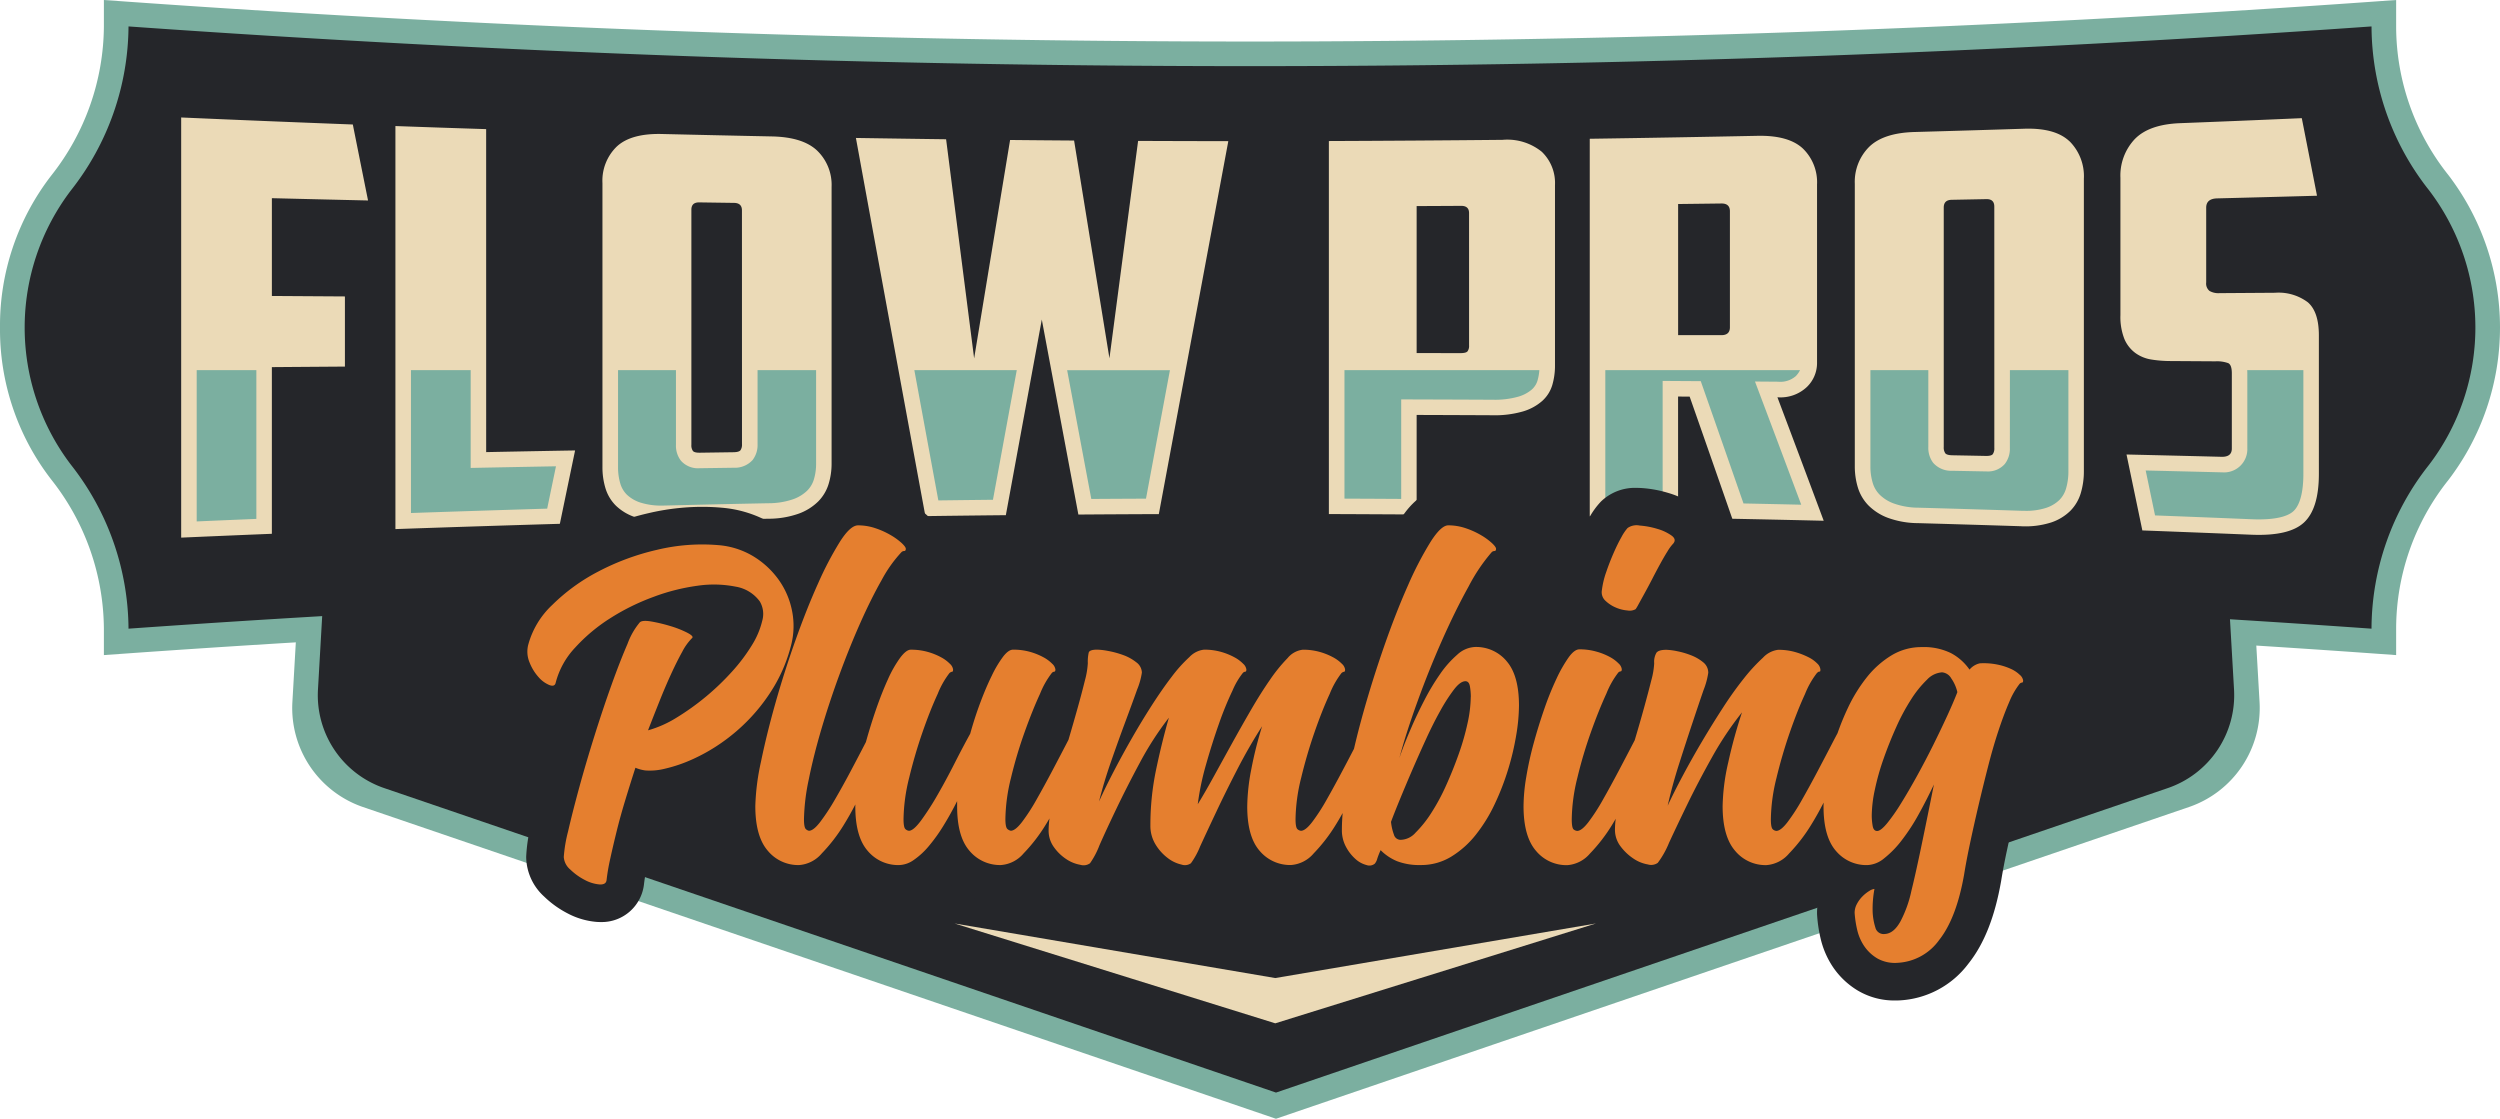 <svg xmlns="http://www.w3.org/2000/svg" xmlns:xlink="http://www.w3.org/1999/xlink" id="flow-pros-plumbing" width="325.476" height="145.657" viewBox="0 0 325.476 145.657"><defs><clipPath id="clip-path"><rect id="Rectangle_25720" data-name="Rectangle 25720" width="325.476" height="145.657" fill="none"></rect></clipPath></defs><g id="Group_71990" data-name="Group 71990" clip-path="url(#clip-path)"><path id="Path_182007" data-name="Path 182007" d="M308.522,85.042c-48.31-3.426-97.358-5.162-145.78-5.162S65.27,81.617,16.958,85.042l-3.433.244V81.844A31.563,31.563,0,0,0,6.735,62.51,31.939,31.939,0,0,1,0,42.643,31.941,31.941,0,0,1,6.735,22.776,31.561,31.561,0,0,0,13.525,3.442V0l3.433.244C65.269,3.669,114.317,5.406,162.74,5.406S260.211,3.669,308.522.244L311.955,0V3.442a31.074,31.074,0,0,0,6.772,19.311,32.687,32.687,0,0,1,0,39.781,31.073,31.073,0,0,0-6.772,19.311v3.442Z" transform="translate(0)" fill="#7bafa0"></path><path id="Path_182008" data-name="Path 182008" d="M366.209,84.869H117.347L113.724,147.9a13.627,13.627,0,0,0,9.173,13.635l118.881,40.592,118.882-40.592a13.627,13.627,0,0,0,9.173-13.635Z" transform="translate(-75.659 -56.474)" fill="#7bafa0"></path><path id="Path_182009" data-name="Path 182009" d="M369.6,84.869H127.21l-3.528,61.382a12.777,12.777,0,0,0,8.627,12.825l116.1,39.641,116.1-39.641a12.777,12.777,0,0,0,8.627-12.825Z" transform="translate(-82.286 -56.474)" fill="#25262a"></path><path id="Path_182010" data-name="Path 182010" d="M315.125,10.286h0a2064.146,2064.146,0,0,1-292.017,0A34.79,34.79,0,0,1,15.636,31.6a29.483,29.483,0,0,0,0,35.781,34.789,34.789,0,0,1,7.472,21.311,2064.246,2064.246,0,0,1,292.017,0A34.483,34.483,0,0,1,322.6,67.378a29.483,29.483,0,0,0,0-35.781,34.484,34.484,0,0,1-7.472-21.311" transform="translate(-6.377 -6.845)" fill="#25262a"></path><path id="Path_182011" data-name="Path 182011" d="M82.309,56.2V68.938L91.819,69v9.131q-4.756.034-9.511.071V99.9q-5.9.24-11.807.5V45.7q11.173.489,22.347.914.988,4.947,1.982,9.893-6.262-.144-12.523-.3m27.9-8.99q-5.907-.188-11.813-.4V99.288q10.7-.373,21.408-.687.989-4.776,1.983-9.551-5.789.1-11.577.217Zm43.107,2.813a6.192,6.192,0,0,1,1.865,4.705V90.758a9,9,0,0,1-.4,2.7,5.52,5.52,0,0,1-1.349,2.24,7.025,7.025,0,0,1-2.539,1.583,11.8,11.8,0,0,1-3.966.658q-6.663.133-13.326.3a11.353,11.353,0,0,1-3.966-.494,6.563,6.563,0,0,1-2.538-1.509,5.386,5.386,0,0,1-1.348-2.243,9.321,9.321,0,0,1-.4-2.759V54.238a6.187,6.187,0,0,1,1.864-4.753q1.863-1.736,5.909-1.633,7.139.17,14.278.316,4.046.08,5.91,1.854m-9.8,7.776q0-.964-1.031-.978c-1.809-.025-2.713-.038-4.521-.065q-1.032-.015-1.031.954V88.322a1.252,1.252,0,0,0,.2.794c.131.159.436.236.912.229l4.363-.063q.715-.01.913-.254a1.266,1.266,0,0,0,.2-.795Zm47.842,19.244q-2.3-14.169-4.6-28.339c-3.333-.024-5-.039-8.332-.072q-2.344,14.217-4.681,28.436-1.828-14.265-3.65-28.53-5.871-.078-11.742-.17,4.5,24.621,9.045,49.233,5.236-.071,10.474-.123,2.337-12.735,4.682-25.468,2.377,12.694,4.761,25.386,5.237-.038,10.474-.057,4.519-24.277,9.046-48.553-5.872-.009-11.744-.033-1.866,14.145-3.73,28.29m56.3-26.864a5.631,5.631,0,0,1,1.706,4.308V77.953a8.974,8.974,0,0,1-.357,2.6,4.536,4.536,0,0,1-1.309,2.056,6.633,6.633,0,0,1-2.539,1.372,13.227,13.227,0,0,1-3.967.486q-4.92-.024-9.84-.039V97.389q-5.713-.036-11.427-.058V48.768q11.308-.045,22.615-.156a7.119,7.119,0,0,1,5.118,1.564m-9.482,7.967c0-.628-.345-.94-1.031-.936-2.317.013-3.476.019-5.793.029V76.373l5.714.006q.714,0,.912-.234a1.2,1.2,0,0,0,.2-.774Zm40.145,23.981q3.029,8.034,6.028,16.079-5.949-.142-11.9-.261-2.764-7.955-5.553-15.9l-1.507-.01V97.809q-5.752-.1-11.5-.183V48.473q10.909-.161,21.817-.384,4.046-.085,5.91,1.635a6.106,6.106,0,0,1,1.864,4.709v23.3a4.326,4.326,0,0,1-1.309,3.041,5,5,0,0,1-3.847,1.353m-6.187-24.213q0-1.03-1.11-1.016c-2.253.029-3.38.042-5.633.069V74.04l5.633,0q1.11,0,1.11-1.029ZM316.351,48.8a6.429,6.429,0,0,1,1.863,4.881v38.08a9.832,9.832,0,0,1-.4,2.838,5.528,5.528,0,0,1-1.348,2.3,6.464,6.464,0,0,1-2.537,1.535,11,11,0,0,1-3.964.48q-6.661-.213-13.322-.4a11.617,11.617,0,0,1-3.965-.7,7.077,7.077,0,0,1-2.538-1.635,5.717,5.717,0,0,1-1.348-2.3,9.391,9.391,0,0,1-.4-2.76V54.345a6.434,6.434,0,0,1,1.864-4.816q1.862-1.823,5.909-1.937,7.137-.2,14.273-.427c2.7-.087,4.665.455,5.907,1.639m-9.792,8.5q0-.994-1.031-.974l-4.52.088q-1.032.02-1.031,1.007V88.6a1.324,1.324,0,0,0,.2.815q.2.25.912.264c1.745.033,2.617.05,4.361.085q.714.014.912-.231a1.307,1.307,0,0,0,.2-.814Zm40.78,12.429a6.344,6.344,0,0,0-4.239-1.212l-7.211.05a2.339,2.339,0,0,1-1.308-.286,1.236,1.236,0,0,1-.436-1.1V57.45q0-1.179,1.427-1.216,6.5-.164,13-.345-.987-5.049-1.981-10.1-7.924.348-15.849.653-4.042.156-5.9,2.078a6.92,6.92,0,0,0-1.863,5.035V71.416a7.84,7.84,0,0,0,.515,3.122,4.383,4.383,0,0,0,1.427,1.822,4.8,4.8,0,0,0,2.061.849,15.542,15.542,0,0,0,2.417.2l5.944.038a4.346,4.346,0,0,1,1.664.233q.476.226.476,1.338V88.8q0,1.112-1.347,1.077-6.182-.157-12.364-.3,1.033,4.942,2.061,9.886,7.094.267,14.187.558c3.275.136,5.559-.386,6.854-1.588s1.941-3.316,1.941-6.335V74.068q0-3.093-1.466-4.331" transform="translate(-46.914 -30.406)" fill="#ebdab7"></path><path id="Path_182012" data-name="Path 182012" d="M149.557,144.03h7.622v12.163a7.027,7.027,0,0,1-.3,2.1,3.5,3.5,0,0,1-.864,1.43,5.078,5.078,0,0,1-1.821,1.111,9.9,9.9,0,0,1-3.281.524c-4.352.087-8.839.186-13.335.3q-.2.005-.4.005a8.886,8.886,0,0,1-2.857-.387,4.611,4.611,0,0,1-1.771-1.027,3.364,3.364,0,0,1-.85-1.414,7.35,7.35,0,0,1-.307-2.163V144.03h7.54v9.726a3.172,3.172,0,0,0,.661,2.081,2.959,2.959,0,0,0,2.411.962l4.449-.063a3.121,3.121,0,0,0,2.453-1,3.191,3.191,0,0,0,.65-2.068Zm-37.349,12.731V144.03h-7.774v18.6c5.908-.2,11.857-.393,17.734-.568q.571-2.757,1.144-5.514-4.523.083-9.045.171Zm60.885,4.229q3.555-.046,7.11-.084,1.549-8.438,3.1-16.876H169.968q1.546,8.4,3.125,16.96m-96.555,2.737q3.883-.17,7.767-.33V144.03H76.538Zm266.957-19.7c.009.135.016.274.016.421v9.785a3.025,3.025,0,0,1-3.288,3.1l-.13,0q-4.908-.124-9.815-.239.61,2.925,1.219,5.849c4.19.16,8.426.327,12.615.5q.464.02.9.019h0c2.763,0,3.971-.581,4.5-1.069.847-.786,1.295-2.464,1.295-4.854V144.03Zm-30.9,10.124a3.228,3.228,0,0,1-.648,2.084,2.921,2.921,0,0,1-2.4.98h-.117l-4.36-.084a3.106,3.106,0,0,1-2.458-1.032,3.246,3.246,0,0,1-.633-2.067v-10h-7.539v12.532a7.4,7.4,0,0,0,.308,2.169,3.678,3.678,0,0,0,.88,1.494,5.123,5.123,0,0,0,1.825,1.153,9.706,9.706,0,0,0,3.271.558c4.4.122,8.888.257,13.331.4q.255.009.5.008a8.4,8.4,0,0,0,2.729-.375,4.518,4.518,0,0,0,1.76-1.039,3.5,3.5,0,0,0,.861-1.473,7.849,7.849,0,0,0,.311-2.257V144.03H312.6Zm-33.183-8.639,3,.024a3.062,3.062,0,0,0,2.311-.726,3.014,3.014,0,0,0,.555-.783H259.927v17.04q3.732.057,7.464.119V145.433l4.962.032.471,1.342c1.838,5.241,3.509,10.026,5.093,14.579,2.522.052,5.036.106,7.516.163-1.78-4.762-3.418-9.129-4.982-13.278ZM193.006,160.8q3.56-.024,7.121-.038,1.557-8.364,3.117-16.728H189.862q1.571,8.383,3.144,16.766m32.96-.042q3.693.016,7.387.038V147.839l2.026.006q4.921.015,9.843.039h.094a11.2,11.2,0,0,0,3.259-.394,4.709,4.709,0,0,0,1.778-.933,2.532,2.532,0,0,0,.741-1.153,6.457,6.457,0,0,0,.244-1.375H225.966Z" transform="translate(-50.93 -95.841)" fill="#7bafa0"></path><path id="Path_182013" data-name="Path 182013" d="M373.585,256.545a9.317,9.317,0,0,1-4.933-1.309,10.281,10.281,0,0,1-3.223-3.074,11.233,11.233,0,0,1-1.612-3.783,18.455,18.455,0,0,1-.434-2.961l-.008-.142v-.142a7.243,7.243,0,0,1,.7-3.109,10.248,10.248,0,0,1-1.13-.914,8.847,8.847,0,0,1-6.17,2.7,9.995,9.995,0,0,1-7.79-3.583,9.786,9.786,0,0,1-.891-1.214,11.116,11.116,0,0,1-2,3.071,5.833,5.833,0,0,1-4.249,1.68,8.233,8.233,0,0,1-1.251-.1,9.629,9.629,0,0,1-3.815-1.509q-.271-.178-.532-.373a8.557,8.557,0,0,1-5.4,2.027,10.209,10.209,0,0,1-8.778-4.95,16.864,16.864,0,0,1-3.787,3.155,12.348,12.348,0,0,1-6.5,1.795,13.721,13.721,0,0,1-4.021-.537,5.874,5.874,0,0,1-2.6.6,6.816,6.816,0,0,1-1.591-.195,8.212,8.212,0,0,1-3.417-1.782,8.511,8.511,0,0,1-5.263,1.918,10.035,10.035,0,0,1-7.765-3.524q-.15-.171-.291-.35a8.483,8.483,0,0,1-1.5,2.2,5.83,5.83,0,0,1-4.168,1.671,7.62,7.62,0,0,1-1.483-.153,9.38,9.38,0,0,1-3.752-1.722,10.831,10.831,0,0,1-2.17-2.157,8.427,8.427,0,0,1-1.565,2.36,5.926,5.926,0,0,1-4.239,1.684,8.046,8.046,0,0,1-1.263-.1,9.6,9.6,0,0,1-3.7-1.454q-.3-.19-.578-.4a8.525,8.525,0,0,1-5.3,1.947,10,10,0,0,1-7.024-2.753,13.128,13.128,0,0,1-1.556,1.239,8.263,8.263,0,0,1-4.676,1.514,10,10,0,0,1-6.909-2.646,8.824,8.824,0,0,1-6.113,2.646,9.994,9.994,0,0,1-7.79-3.583c-1.854-2.158-2.795-5.185-2.795-9a22.955,22.955,0,0,1,.126-2.3q-.774.4-1.539.738a23.964,23.964,0,0,1-4.361,1.467c-.5.11-.971.2-1.423.259l-.172.568c-.4,1.336-.755,2.615-1.048,3.805s-.563,2.345-.792,3.394a21.225,21.225,0,0,0-.381,2.177,5.538,5.538,0,0,1-5.669,4.993q-.221,0-.461-.015A9.787,9.787,0,0,1,200.7,245.2a12.808,12.808,0,0,1-3.036-2.179,7.073,7.073,0,0,1-2.346-5.164,20.823,20.823,0,0,1,.681-4.408c.382-1.67.882-3.64,1.486-5.854s1.291-4.547,2.047-6.954l.081-.258a5.452,5.452,0,0,1-.9.074,5.966,5.966,0,0,1-2.1-.393,8.613,8.613,0,0,1-3.287-2.291,11.193,11.193,0,0,1-2.1-3.367,8.567,8.567,0,0,1-.4-5.337,15.926,15.926,0,0,1,4.432-7.492,29.774,29.774,0,0,1,7.154-5.206,36.768,36.768,0,0,1,8.764-3.254,30.82,30.82,0,0,1,7.05-.84c.849,0,1.706.038,2.547.113a15.264,15.264,0,0,1,6.711,2.178,16.481,16.481,0,0,1,2.979,2.344c.536-1.02,1.062-1.933,1.586-2.753.689-1.079,2.79-4.37,6.47-4.37a11.952,11.952,0,0,1,3.869.644,15.465,15.465,0,0,1,2.926,1.339,12.98,12.98,0,0,1,2.252,1.663,5.913,5.913,0,0,1,2.067,4.3,5.154,5.154,0,0,1-2.487,4.477,18.027,18.027,0,0,0-1.287,2.007q-.474.836-.96,1.784.24-.02.484-.02a12.85,12.85,0,0,1,3.6.488,13.368,13.368,0,0,1,2.744,1.126,10.136,10.136,0,0,1,1.774,1.237l.038-.049a6.427,6.427,0,0,1,5.159-2.8,12.852,12.852,0,0,1,3.6.488,13.385,13.385,0,0,1,2.744,1.126l.121.069a6.02,6.02,0,0,1,4.5-1.683,13.091,13.091,0,0,1,2.314.255,16.876,16.876,0,0,1,2.729.743,10.889,10.889,0,0,1,3.084,1.714l.039.031q.287-.28.572-.534a7.736,7.736,0,0,1,5.164-2.209,12.823,12.823,0,0,1,3.608.491,13.409,13.409,0,0,1,2.74,1.128,10.982,10.982,0,0,1,1.2.774,7.55,7.55,0,0,1,5.3-2.393,12.866,12.866,0,0,1,3.6.488,13.369,13.369,0,0,1,2.745,1.127l.053.029c.929-2.587,1.878-4.971,2.827-7.1a48.884,48.884,0,0,1,3.272-6.293c.771-1.215,2.82-4.442,6.449-4.442a11.953,11.953,0,0,1,3.869.644,15.476,15.476,0,0,1,2.93,1.343,12.948,12.948,0,0,1,2.25,1.665,5.917,5.917,0,0,1,2.064,4.294,5.159,5.159,0,0,1-2.42,4.437,26.8,26.8,0,0,0-1.747,2.812q-.279.5-.559,1.027a10.049,10.049,0,0,1,4.9,3.138c.058.066.114.132.17.2.081-.118.162-.234.243-.346a7,7,0,0,1,3.983-2.911,6.453,6.453,0,0,1-.534-3.563,15.959,15.959,0,0,1,.782-3.322c.337-.988.713-1.957,1.119-2.88a27.618,27.618,0,0,1,1.251-2.53,10.079,10.079,0,0,1,1.586-2.217,6.347,6.347,0,0,1,4.659-1.775c.243,0,.5.009.753.029a15.518,15.518,0,0,1,3.394.643,10.735,10.735,0,0,1,3.343,1.642,5.632,5.632,0,0,1,2.328,4.128,5.526,5.526,0,0,1-1.5,4.166c-.035.052-.092.138-.173.268-.248.4-.515.857-.8,1.372-.3.555-.621,1.151-.968,1.825-.368.716-.726,1.391-1.063,2l-.114.206c.294.041.609.094.951.161a15.628,15.628,0,0,1,2.652.768,10.627,10.627,0,0,1,2.935,1.7q.254.211.484.439.47-.477.932-.892a7.749,7.749,0,0,1,5.236-2.279,12.868,12.868,0,0,1,3.6.488,14.772,14.772,0,0,1,2.6,1.022,9.1,9.1,0,0,1,2.47,1.822q.247.265.451.531a16.663,16.663,0,0,1,3.086-2.42,12.35,12.35,0,0,1,6.5-1.8,12.814,12.814,0,0,1,6.138,1.379,12.106,12.106,0,0,1,1.2.738q.377-.019.744-.018a13.578,13.578,0,0,1,2.646.254,13.035,13.035,0,0,1,2.881.912,9,9,0,0,1,2.616,1.778,5.853,5.853,0,0,1,1.872,4.192,5.213,5.213,0,0,1-1.882,4.073c-.092.177-.207.416-.344.729-.408.935-.826,2.053-1.244,3.325-.435,1.322-.858,2.785-1.258,4.348-.419,1.635-.825,3.291-1.209,4.923S388.423,235.5,388.1,237s-.568,2.809-.747,3.926l-.011.069c-.816,4.651-2.2,8.161-4.242,10.731a11.976,11.976,0,0,1-9.078,4.812c-.152.005-.3.008-.441.008" transform="translate(-126.814 -126.292)" fill="#25262a"></path><path id="Path_182014" data-name="Path 182014" d="M237.4,225.276a23.472,23.472,0,0,1-3.2,4.253,23.842,23.842,0,0,1-3.754,3.226,23.359,23.359,0,0,1-3.842,2.17,18.983,18.983,0,0,1-3.461,1.173,8.028,8.028,0,0,1-2.581.235,5.089,5.089,0,0,1-1.29-.352q-.7,2.171-1.349,4.311t-1.114,4.047q-.47,1.907-.821,3.519a25.747,25.747,0,0,0-.469,2.728q-.059.645-.938.587a4.938,4.938,0,0,1-1.907-.587,7.884,7.884,0,0,1-1.877-1.349,2.335,2.335,0,0,1-.851-1.642,18.216,18.216,0,0,1,.557-3.314q.557-2.434,1.437-5.66t1.994-6.775q1.114-3.548,2.229-6.658t2.082-5.338a9.308,9.308,0,0,1,1.613-2.815q.352-.293,1.525-.088a21.007,21.007,0,0,1,2.435.587,12.951,12.951,0,0,1,2.17.85q.909.47.675.7a7.162,7.162,0,0,0-1.29,1.789q-.7,1.262-1.467,2.933t-1.525,3.578q-.763,1.907-1.466,3.725a14.292,14.292,0,0,0,3.7-1.642,32.662,32.662,0,0,0,7.215-5.983,22.922,22.922,0,0,0,2.61-3.461,10.626,10.626,0,0,0,1.349-3.2,3.2,3.2,0,0,0-.323-2.493A4.882,4.882,0,0,0,232.3,212.4a14.614,14.614,0,0,0-4.927-.117,26.448,26.448,0,0,0-5.778,1.466,29.022,29.022,0,0,0-5.631,2.786,22.291,22.291,0,0,0-4.546,3.813,10.486,10.486,0,0,0-2.522,4.546q-.118.587-.821.323a3.79,3.79,0,0,1-1.408-1.026,6.319,6.319,0,0,1-1.173-1.907,3.638,3.638,0,0,1-.176-2.317,11.074,11.074,0,0,1,3.138-5.191,24.779,24.779,0,0,1,5.983-4.341,31.694,31.694,0,0,1,7.6-2.815A25.1,25.1,0,0,1,230.07,207a10.368,10.368,0,0,1,4.575,1.467,11.185,11.185,0,0,1,3.285,3.05,10.394,10.394,0,0,1,1.73,4.018,9.985,9.985,0,0,1-.088,4.37,20.3,20.3,0,0,1-2.17,5.367m95.289-3.167q1.612,1.848,1.613,5.778a24.155,24.155,0,0,1-.352,3.813,34.357,34.357,0,0,1-1.056,4.487,33.026,33.026,0,0,1-1.76,4.546,20.172,20.172,0,0,1-2.464,3.989,12.179,12.179,0,0,1-3.2,2.845,7.484,7.484,0,0,1-3.959,1.085,8.1,8.1,0,0,1-3.08-.5,6.535,6.535,0,0,1-2.141-1.437,9.8,9.8,0,0,0-.44,1.114,1.636,1.636,0,0,1-.322.645,1.1,1.1,0,0,1-1.085.176,3.4,3.4,0,0,1-1.437-.792,5.709,5.709,0,0,1-1.232-1.584,4.523,4.523,0,0,1-.528-2.2q0-1.01.1-2.192c-.292.522-.588,1.035-.895,1.526a21.438,21.438,0,0,1-2.875,3.725,4.266,4.266,0,0,1-2.962,1.516,5.178,5.178,0,0,1-4.077-1.848q-1.614-1.847-1.613-5.778a26.492,26.492,0,0,1,.528-4.839,49.978,49.978,0,0,1,1.408-5.6q-1.7,2.64-3.226,5.6t-2.757,5.572q-1.232,2.611-2.082,4.458a10.226,10.226,0,0,1-1.2,2.2,1.335,1.335,0,0,1-1.232.176,4.511,4.511,0,0,1-1.789-.85,6.255,6.255,0,0,1-1.584-1.76,4.62,4.62,0,0,1-.674-2.493,35.258,35.258,0,0,1,.733-7.215q.733-3.52,1.672-6.8a41.031,41.031,0,0,0-3.754,5.807q-1.7,3.167-3.05,5.983t-2.229,4.81a10.691,10.691,0,0,1-1.232,2.346,1.436,1.436,0,0,1-1.261.205,4.728,4.728,0,0,1-1.818-.733,6.06,6.06,0,0,1-1.613-1.554,3.647,3.647,0,0,1-.7-2.2,12.035,12.035,0,0,1,.117-1.556c-.165.28-.329.561-.5.832a21.439,21.439,0,0,1-2.874,3.725,4.267,4.267,0,0,1-2.962,1.516,5.178,5.178,0,0,1-4.077-1.848q-1.614-1.847-1.613-5.778v-.7q-.822,1.643-1.76,3.167a21.915,21.915,0,0,1-1.907,2.669,9.837,9.837,0,0,1-1.965,1.818,3.464,3.464,0,0,1-1.936.675,5.177,5.177,0,0,1-4.076-1.848q-1.613-1.847-1.613-5.778c0-.087.005-.181.007-.27-.479.927-.979,1.815-1.5,2.655a21.422,21.422,0,0,1-2.874,3.725,4.267,4.267,0,0,1-2.962,1.516,5.142,5.142,0,0,1-4.076-1.877q-1.613-1.876-1.613-5.807a30.2,30.2,0,0,1,.733-5.748q.734-3.577,1.877-7.626t2.61-8.183q1.466-4.135,2.962-7.449a43.4,43.4,0,0,1,2.845-5.426q1.349-2.112,2.346-2.112a7.03,7.03,0,0,1,2.288.381,10.483,10.483,0,0,1,1.994.907,8.293,8.293,0,0,1,1.408,1.025q.528.5.528.732c0,.2-.069.293-.205.293a.534.534,0,0,0-.381.175,17.143,17.143,0,0,0-2.552,3.6q-1.379,2.431-2.786,5.593t-2.728,6.765q-1.319,3.6-2.346,7.088t-1.642,6.56a27.007,27.007,0,0,0-.616,5.124q0,1.114.264,1.319a.8.8,0,0,0,.381.2q.586,0,1.466-1.144a27.831,27.831,0,0,0,1.906-2.9q1.026-1.76,2.082-3.754t1.965-3.754v0q.594-2.15,1.318-4.25.762-2.2,1.554-3.93a15.356,15.356,0,0,1,1.584-2.786q.792-1.055,1.378-1.056a7.935,7.935,0,0,1,2.229.292,8.443,8.443,0,0,1,1.73.7,4.719,4.719,0,0,1,1.144.849,1.227,1.227,0,0,1,.411.731c0,.2-.039.293-.117.293a.709.709,0,0,0-.352.176,11.182,11.182,0,0,0-1.525,2.692q-1,2.166-1.994,5.032t-1.73,5.91a23.3,23.3,0,0,0-.733,5.383q0,1.112.264,1.317a.788.788,0,0,0,.44.2q.586,0,1.584-1.346a34.9,34.9,0,0,0,2.112-3.277q1.114-1.93,2.229-4.125t2.053-3.891q.586-2.106,1.32-4.066t1.5-3.511a14.473,14.473,0,0,1,1.466-2.457q.7-.907,1.29-.907a7.936,7.936,0,0,1,2.229.292,8.444,8.444,0,0,1,1.73.7,4.72,4.72,0,0,1,1.144.849,1.227,1.227,0,0,1,.411.731c0,.2-.05.293-.147.293a.489.489,0,0,0-.323.176,11.171,11.171,0,0,0-1.525,2.692q-1,2.166-2.023,5.032a57.263,57.263,0,0,0-1.76,5.91,23.28,23.28,0,0,0-.733,5.383q0,1.112.293,1.317a.94.94,0,0,0,.411.2q.586,0,1.466-1.144a25.268,25.268,0,0,0,1.877-2.9q1-1.76,2.053-3.754t1.965-3.754c.051-.1.1-.188.148-.284q.655-2.226,1.2-4.174.557-1.993.938-3.549a10.792,10.792,0,0,0,.381-2.258,5.381,5.381,0,0,1,.117-1.379q.117-.381,1.114-.381a8.927,8.927,0,0,1,1.437.176,11.932,11.932,0,0,1,1.936.528,5.985,5.985,0,0,1,1.7.939,1.706,1.706,0,0,1,.733,1.349,9.389,9.389,0,0,1-.616,2.2q-.616,1.731-1.5,4.106t-1.848,5.133q-.968,2.758-1.613,5.338.821-1.818,1.936-3.959t2.376-4.341q1.261-2.2,2.581-4.252t2.552-3.666a18.56,18.56,0,0,1,2.317-2.581,3.092,3.092,0,0,1,1.906-.968,7.9,7.9,0,0,1,2.229.293,8.478,8.478,0,0,1,1.73.7,4.7,4.7,0,0,1,1.144.85,1.227,1.227,0,0,1,.411.733c0,.2-.05.293-.147.293a.488.488,0,0,0-.323.176A9.972,9.972,0,0,0,297,225.951a42.438,42.438,0,0,0-1.76,4.311q-.88,2.494-1.672,5.279a34.268,34.268,0,0,0-1.085,5.191q.938-1.525,2.082-3.607t2.376-4.311q1.232-2.229,2.493-4.4t2.464-3.9a20.771,20.771,0,0,1,2.288-2.815,3,3,0,0,1,1.965-1.085,7.934,7.934,0,0,1,2.229.292,8.446,8.446,0,0,1,1.731.7,4.717,4.717,0,0,1,1.144.849,1.225,1.225,0,0,1,.41.731c0,.2-.039.293-.117.293a.71.71,0,0,0-.352.176,11.174,11.174,0,0,0-1.525,2.692q-1,2.166-1.994,5.032t-1.73,5.91a23.28,23.28,0,0,0-.733,5.383q0,1.112.264,1.317a.788.788,0,0,0,.44.2q.586,0,1.466-1.144a25.314,25.314,0,0,0,1.877-2.9q1-1.76,2.053-3.754.8-1.505,1.51-2.877.527-2.262,1.188-4.632,1.232-4.4,2.757-8.769t3.079-7.861a44.616,44.616,0,0,1,2.933-5.66q1.378-2.17,2.317-2.17a7.027,7.027,0,0,1,2.288.381,10.479,10.479,0,0,1,1.995.909,8.249,8.249,0,0,1,1.408,1.027q.528.5.528.733c0,.2-.069.293-.205.293a.531.531,0,0,0-.381.176,22.791,22.791,0,0,0-2.963,4.4q-1.73,3.11-3.461,7.01t-3.226,8.036q-1.5,4.135-2.376,7.42.058-.233.5-1.408t1.144-2.786q.7-1.613,1.642-3.431a29.42,29.42,0,0,1,2.024-3.373,13.362,13.362,0,0,1,2.258-2.552,3.636,3.636,0,0,1,2.346-1,5.18,5.18,0,0,1,4.077,1.848m-4.663,4.658a8.068,8.068,0,0,0-.117-1.375q-.118-.672-.587-.672-.646,0-1.466,1.053a22.08,22.08,0,0,0-1.76,2.719q-.939,1.668-1.877,3.715T320.4,236.3q-.88,2.048-1.613,3.832t-1.144,2.894a6.758,6.758,0,0,0,.381,1.668.9.9,0,0,0,.85.673,2.672,2.672,0,0,0,1.965-.936,14.862,14.862,0,0,0,2.053-2.574,26.833,26.833,0,0,0,1.936-3.6q.909-2.018,1.642-4.094a32.293,32.293,0,0,0,1.144-4.007,16.614,16.614,0,0,0,.411-3.392m18.888-11.638a4.82,4.82,0,0,0,1.525.381,1.553,1.553,0,0,0,1.056-.176,5.793,5.793,0,0,0,.381-.645q.322-.585.792-1.437t1-1.877q.527-1.025,1.026-1.936t.938-1.613a5.957,5.957,0,0,1,.675-.939q.586-.585-.117-1.114a6.024,6.024,0,0,0-1.848-.88,10.539,10.539,0,0,0-2.317-.44,2.046,2.046,0,0,0-1.584.323,6.056,6.056,0,0,0-.792,1.173q-.5.88-1.027,2.083t-.967,2.493a11.154,11.154,0,0,0-.557,2.346,1.5,1.5,0,0,0,.469,1.378,4.428,4.428,0,0,0,1.349.88m53.026,9.474c0,.2-.049.293-.147.293a.488.488,0,0,0-.323.176,9.947,9.947,0,0,0-1.349,2.376q-.7,1.615-1.408,3.754t-1.349,4.664q-.646,2.522-1.232,5.015t-1.085,4.839q-.5,2.347-.792,4.165-1,5.689-3.256,8.535a7.1,7.1,0,0,1-5.426,2.962,4.65,4.65,0,0,1-2.64-.587,5.39,5.39,0,0,1-1.7-1.613,6.323,6.323,0,0,1-.909-2.141,13.533,13.533,0,0,1-.323-2.171,2.419,2.419,0,0,1,.293-1.144,4.081,4.081,0,0,1,.733-1,4.631,4.631,0,0,1,.88-.7,1.5,1.5,0,0,1,.675-.264,14.03,14.03,0,0,0-.235,2.992,7.89,7.89,0,0,0,.352,2.024,1.109,1.109,0,0,0,1.232.85q1.172-.059,2.053-1.672A15.33,15.33,0,0,0,385.393,252q.469-1.878,1.173-5.221t1.76-8.623q-.939,1.995-1.994,3.9a25.766,25.766,0,0,1-2.2,3.373,13.074,13.074,0,0,1-2.288,2.346,3.649,3.649,0,0,1-2.2.88,5.177,5.177,0,0,1-4.077-1.848q-1.612-1.847-1.613-5.778c0-.164.008-.34.013-.512-.517,1.015-1.057,1.985-1.625,2.9a21.437,21.437,0,0,1-2.874,3.725,4.266,4.266,0,0,1-2.962,1.516,5.144,5.144,0,0,1-4.077-1.877q-1.613-1.876-1.613-5.807a27.229,27.229,0,0,1,.733-5.69,63.648,63.648,0,0,1,1.789-6.511,42.686,42.686,0,0,0-3.9,5.836q-1.79,3.2-3.2,6.1t-2.4,5.045a11.539,11.539,0,0,1-1.466,2.61,1.489,1.489,0,0,1-1.29.205,4.752,4.752,0,0,1-1.877-.763,6.742,6.742,0,0,1-1.672-1.584,3.551,3.551,0,0,1-.734-2.2,11.643,11.643,0,0,1,.1-1.4c-.158.268-.315.537-.477.8a21.436,21.436,0,0,1-2.874,3.725,4.267,4.267,0,0,1-2.962,1.516,5.149,5.149,0,0,1-4.076-1.873q-1.613-1.872-1.613-5.812a23.681,23.681,0,0,1,.352-3.783,43.589,43.589,0,0,1,.968-4.4q.616-2.257,1.378-4.458a38.792,38.792,0,0,1,1.584-3.93,18.045,18.045,0,0,1,1.584-2.786q.761-1.056,1.408-1.056a7.994,7.994,0,0,1,2.2.293,8.327,8.327,0,0,1,1.76.7,4.7,4.7,0,0,1,1.144.85,1.228,1.228,0,0,1,.411.733c0,.2-.05.293-.147.293a.488.488,0,0,0-.323.176,11.216,11.216,0,0,0-1.525,2.7q-1,2.171-2.024,5.045a57.6,57.6,0,0,0-1.76,5.924,23.4,23.4,0,0,0-.733,5.4q0,1.174.264,1.349a.858.858,0,0,0,.44.176q.586,0,1.467-1.144a25.32,25.32,0,0,0,1.877-2.9q1-1.76,2.053-3.754t1.965-3.754c.044-.085.085-.161.128-.244q.667-2.236,1.221-4.243.557-2.024.938-3.549a10.422,10.422,0,0,0,.381-2.229,2.362,2.362,0,0,1,.293-1.379q.293-.381,1.29-.381a7.943,7.943,0,0,1,1.379.176,10.681,10.681,0,0,1,1.818.528,5.715,5.715,0,0,1,1.584.909,1.725,1.725,0,0,1,.674,1.378,10.073,10.073,0,0,1-.616,2.258q-.616,1.79-1.437,4.253t-1.73,5.309q-.91,2.846-1.5,5.484.821-1.76,1.994-3.959t2.493-4.428q1.32-2.229,2.728-4.4a46.628,46.628,0,0,1,2.728-3.813,22.9,22.9,0,0,1,2.463-2.669,3.24,3.24,0,0,1,1.965-1.026,7.94,7.94,0,0,1,2.229.292,9.813,9.813,0,0,1,1.73.673,4.226,4.226,0,0,1,1.144.82,1.244,1.244,0,0,1,.411.79c0,.2-.04.283-.118.263s-.2.05-.352.205a11.156,11.156,0,0,0-1.525,2.692q-1,2.166-1.994,5.032t-1.73,5.91a23.3,23.3,0,0,0-.733,5.383q0,1.112.264,1.317a.791.791,0,0,0,.44.2q.586,0,1.466-1.144a25.232,25.232,0,0,0,1.877-2.9q1-1.76,2.053-3.754t1.965-3.754c.217-.421.421-.806.618-1.174a33.367,33.367,0,0,1,1.346-3.285,20.189,20.189,0,0,1,2.464-3.989,12.176,12.176,0,0,1,3.2-2.845,7.491,7.491,0,0,1,3.959-1.085,8,8,0,0,1,3.813.792,6.859,6.859,0,0,1,2.4,2.141,2.4,2.4,0,0,1,1.349-.821,8.975,8.975,0,0,1,2.2.147,8.081,8.081,0,0,1,1.789.557,4.144,4.144,0,0,1,1.2.792,1.2,1.2,0,0,1,.44.733m-8.564,1.518a5.1,5.1,0,0,0-.792-1.784,1.532,1.532,0,0,0-1.2-.79,2.962,2.962,0,0,0-1.965.965,13.817,13.817,0,0,0-2.053,2.544,26.806,26.806,0,0,0-1.936,3.6q-.91,2.018-1.643,4.1a31.425,31.425,0,0,0-1.144,4.035,16.773,16.773,0,0,0-.411,3.363,7.908,7.908,0,0,0,.117,1.375q.117.674.586.673t1.29-.994a24.191,24.191,0,0,0,1.818-2.6q1-1.608,2.112-3.626t2.112-4.036q1-2.019,1.818-3.8t1.29-3.013" transform="translate(-136.547 -136.028)" fill="#e57f2f"></path><path id="Path_182015" data-name="Path 182015" d="M413.188,366.443l-41.752-7.106,41.752,13,41.752-13Z" transform="translate(-247.162 -239.11)" fill="#ebdab7"></path></g></svg>